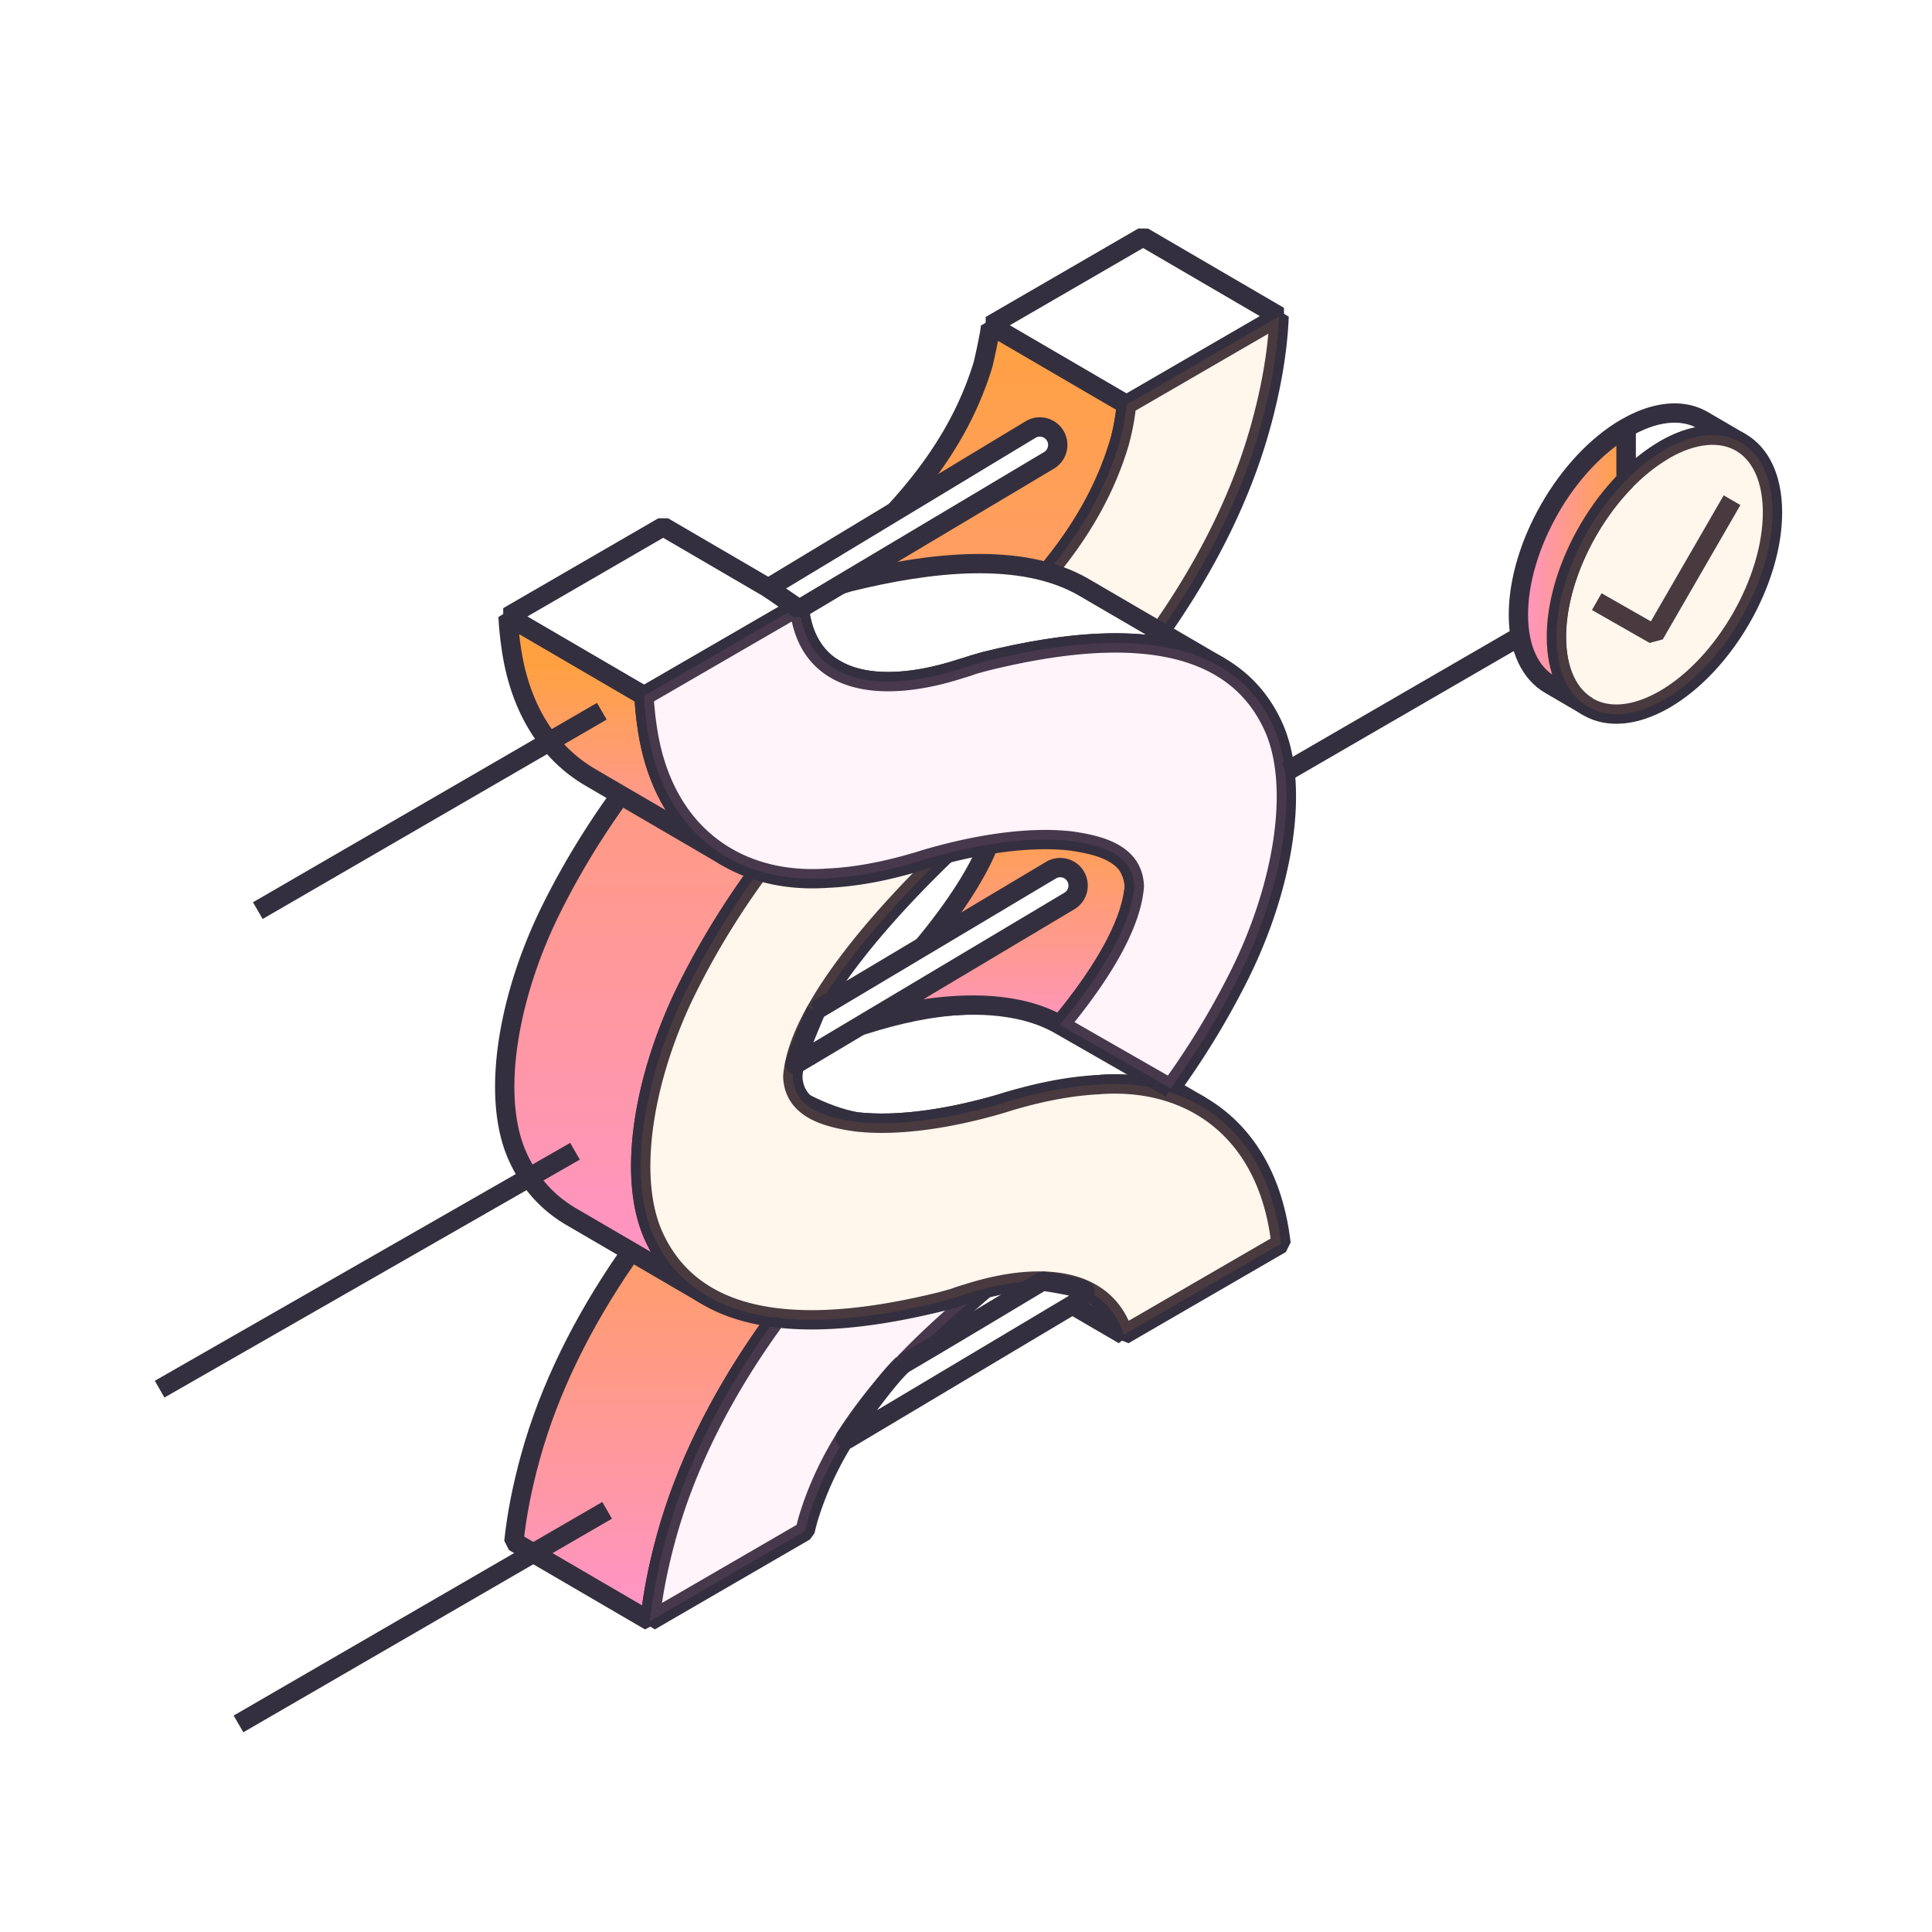 <?xml version="1.0" encoding="UTF-8"?> <svg xmlns="http://www.w3.org/2000/svg" width="100" height="100" viewBox="0 0 100 100"><title>Frame 137</title><defs><linearGradient x1="50.012%" y1="100%" x2="50.012%" y2="0%" id="a"><stop stop-color="#FF94C9" offset="0%"></stop><stop stop-color="#FFA141" offset="100%"></stop></linearGradient><linearGradient x1="50%" y1="100%" x2="50%" y2="0%" id="b"><stop stop-color="#FF94C9" offset="0%"></stop><stop stop-color="#FFA141" offset="100%"></stop></linearGradient><linearGradient x1="49.996%" y1="100%" x2="49.996%" y2="0%" id="c"><stop stop-color="#FF94C9" offset="0%"></stop><stop stop-color="#FFA141" offset="100%"></stop></linearGradient><linearGradient x1="49.98%" y1="107.883%" x2="49.98%" y2=".044%" id="d"><stop stop-color="#FF94C9" offset="0%"></stop><stop stop-color="#FFA141" offset="100%"></stop></linearGradient><linearGradient x1="49.978%" y1="120.41%" x2="49.978%" y2="20.458%" id="e"><stop stop-color="#FF94C9" offset="0%"></stop><stop stop-color="#FFA141" offset="100%"></stop></linearGradient><linearGradient x1=".018%" y1="50.035%" x2="99.982%" y2="50.035%" id="f"><stop stop-color="#FF94C9" offset="0%"></stop><stop stop-color="#FFA141" offset="100%"></stop></linearGradient></defs><g fill="none" fill-rule="evenodd"><path fill="#FFF" fill-rule="nonzero" d="M0 0h100v100H0z"></path><path d="M46.729 61.016c-2.482-1.149-4.86-2.48-7.053-4.096-5.168 4.641-10.252 11.307-12.232 18.538-.407 1.48-.7 2.942-.846 4.343l7.038 4.106c.146-1.4.438-2.869.846-4.342 1.985-7.237 7.07-13.908 12.242-18.55" fill="url(#a)" fill-rule="nonzero"></path><path d="M46.729 61.016c-2.482-1.149-4.86-2.48-7.053-4.096-5.168 4.641-10.252 11.307-12.232 18.538-.407 1.48-.7 2.942-.846 4.343l7.038 4.106c.146-1.4.438-2.869.846-4.342 1.985-7.237 7.07-13.908 12.242-18.55" stroke="#342F3E" stroke-linejoin="bevel"></path><path d="M34.487 79.565c-.407 1.479-.7 2.942-.846 4.342l8.03-4.657c.047-.21.1-.42.157-.624 1.343-4.442 4.378-7.777 7.994-10.918a76.158 76.158 0 0 0 4.196-3.844c-2.482-.84-4.933-1.768-7.29-2.853-5.172 4.64-10.256 11.312-12.24 18.549v.005h-.001Z" stroke="#342F3E" fill="#FFF" fill-rule="nonzero" stroke-linejoin="bevel"></path><path d="M34.487 79.565c-.407 1.479-.7 2.942-.846 4.342l8.03-4.657c.047-.21.1-.42.157-.624 1.343-4.442 4.378-7.777 7.994-10.918a76.158 76.158 0 0 0 4.196-3.844c-2.482-.84-4.933-1.768-7.29-2.853-5.172 4.64-10.256 11.312-12.24 18.549v.005h-.001Z" fill="#FF94C9" fill-rule="nonzero" opacity=".1"></path><path d="m49.465 62.836 7.038 4.106c.768.446 1.348 1.149 1.656 2.15l-7.038-4.106c-.308-1.002-.888-1.7-1.656-2.15Z" stroke="#342F3E" fill="url(#b)" fill-rule="nonzero" stroke-linejoin="bevel"></path><path d="M56.94 56.133c-1.713.074-3.448.457-5.167 1.002l5.168-1.002h-.001Z" fill="#FFF" fill-rule="nonzero"></path><path d="M56.94 56.133c-1.713.074-3.448.457-5.167 1.002" stroke="#342F3E" stroke-linejoin="bevel"></path><path d="M44.335 58.064c2.152.246 4.859-.173 7.445-.929 0 0 2.278-.755 5.168-1.001 1.917-.137 3.71.236 5.203 1.106l-7.037-4.106c-1.495-.87-3.287-1.243-5.204-1.107-1.714.074-3.449.457-5.168 1.002-2.586.755-5.292 1.175-7.445.928 0 0 3.516 3.467 7.038 4.107Zm13.972-37.12-7.038-4.106 7.9-4.578 7.038 4.106-7.9 4.578Z" stroke="#342F3E" fill="#FFF" fill-rule="nonzero" stroke-linejoin="bevel"></path><path d="M57.925 22.953c-1.343 4.442-4.379 7.777-7.994 10.918a75.752 75.752 0 0 0-4.922 4.563c-3.516 3.624-6.792 7.468-9.363 12.576-2.32 4.599-3.25 9.948-1.766 13.063.643 1.37 1.583 2.345 2.722 3.005l-7.038-4.106c-1.139-.666-2.08-1.636-2.722-3.005-1.484-3.12-.554-8.47 1.766-13.063 2.57-5.114 5.847-8.953 9.363-12.576a74.428 74.428 0 0 1 4.922-4.563c3.616-3.141 6.651-6.471 7.994-10.918 0 0 .392-1.668.381-2.009l7.038 4.106s-.151 1.306-.381 2.009Z" stroke="#342F3E" fill="url(#c)" fill-rule="nonzero" stroke-linejoin="bevel"></path><path d="M56.944 56.133c4.666-.325 8.579 2.323 9.326 7.966.016.09.026.184.037.273l-8.146 4.72c-.95-3.073-4.446-3.31-8.135-2.119a7.77 7.77 0 0 0-.637.21l-.633.178c-5.548 1.37-12.403 1.977-14.875-3.283-1.484-3.12-.554-8.47 1.766-13.063 2.57-5.113 5.847-8.952 9.363-12.576a74.431 74.431 0 0 1 4.922-4.563c3.616-3.14 6.651-6.47 7.994-10.918.188-.677.319-1.364.381-2.009l7.9-4.578c-.073 1.788-.407 3.708-.945 5.653-2.148 7.84-7.937 15.015-13.527 19.666-3.219 2.707-10.361 9.587-10.7 14.029.057 1.73 1.86 2.145 3.296 2.35 2.153.246 4.86-.174 7.445-.929 1.714-.545 3.454-.928 5.168-1.002v-.005Z" stroke="#342F3E" fill="#FFF" fill-rule="nonzero" stroke-linejoin="bevel"></path><path d="M56.944 56.133c4.666-.325 8.579 2.323 9.326 7.966.016.09.026.184.037.273l-8.146 4.72c-.95-3.073-4.446-3.31-8.135-2.119a7.77 7.77 0 0 0-.637.21l-.633.178c-5.548 1.37-12.403 1.977-14.875-3.283-1.484-3.12-.554-8.47 1.766-13.063 2.57-5.113 5.847-8.952 9.363-12.576a74.431 74.431 0 0 1 4.922-4.563c3.616-3.14 6.651-6.47 7.994-10.918.188-.677.319-1.364.381-2.009l7.9-4.578c-.073 1.788-.407 3.708-.945 5.653-2.148 7.84-7.937 15.015-13.527 19.666-3.219 2.707-10.361 9.587-10.7 14.029.057 1.73 1.86 2.145 3.296 2.35 2.153.246 4.86-.174 7.445-.929 1.714-.545 3.454-.928 5.168-1.002v-.005Z" fill="#FFA141" fill-rule="nonzero" opacity=".1"></path><path d="M58.714 45.876c-.235 3.1-3.856 7.169-3.856 7.169-4.17-2.392-11.03.162-11.03.162 3.407-3.288 7.587-8.07 7.848-11.443 0 0 6.808.802 7.038 4.106" fill="url(#d)" fill-rule="nonzero"></path><path d="M58.714 45.876c-.235 3.1-3.856 7.169-3.856 7.169-4.17-2.392-11.03.162-11.03.162 3.407-3.288 7.587-8.07 7.848-11.443 0 0 6.808.802 7.038 4.106" stroke="#342F3E" stroke-linejoin="bevel"></path><path d="M50.99 34.228c4.101-1.012 8.918-1.61 12.152.278L56.105 30.4c-3.23-1.883-8.052-1.29-12.153-.278l-1.27.383c-2.487.802-4.89.96-6.479.031l7.038 4.106c1.594.929 3.992.776 6.479-.031l1.27-.383Z" stroke="#342F3E" fill="#FFF" fill-rule="nonzero" stroke-linejoin="bevel"></path><path stroke="#342F3E" fill="#FFF" fill-rule="nonzero" stroke-linejoin="bevel" d="m33.335 36.016-7.038-4.106 8.03-4.652 7.038 4.107-8.03 4.651z"></path><path d="m37.598 44.344-7.038-4.106c-2.142-1.248-3.683-3.535-4.122-6.86-.07-.487-.116-.977-.141-1.468l7.038 4.106c.026.504.073.997.14 1.469.44 3.32 1.981 5.606 4.123 6.86v-.001Z" stroke="#342F3E" fill="url(#e)" fill-rule="nonzero" stroke-linejoin="bevel"></path><path d="M60.589 56.333a41.381 41.381 0 0 0 3.51-5.758c2.32-4.6 3.25-9.943 1.767-13.064-2.471-5.255-9.327-4.651-14.875-3.277l-.633.173a7.65 7.65 0 0 1-.637.21c-4.096 1.321-7.957.886-8.354-3.247l-8.031 4.652c.026.503.073.996.141 1.468.747 5.643 4.66 8.291 9.326 7.966 1.714-.073 3.449-.456 5.168-1.001 2.586-.755 5.293-1.175 7.445-.928 1.437.204 3.24.613 3.297 2.349-.162 2.082-1.813 4.699-3.856 7.169l5.732 3.283v.005Z" stroke="#342F3E" fill="#FFF" fill-rule="nonzero" stroke-linejoin="bevel"></path><path d="M60.589 56.333a41.381 41.381 0 0 0 3.51-5.758c2.32-4.6 3.25-9.943 1.767-13.064-2.471-5.255-9.327-4.651-14.875-3.277l-.633.173a7.65 7.65 0 0 1-.637.21c-4.096 1.321-7.957.886-8.354-3.247l-8.031 4.652c.026.503.073.996.141 1.468.747 5.643 4.66 8.291 9.326 7.966 1.714-.073 3.449-.456 5.168-1.001 2.586-.755 5.293-1.175 7.445-.928 1.437.204 3.24.613 3.297 2.349-.162 2.082-1.813 4.699-3.856 7.169l5.732 3.283v.005Z" fill="#FF94C9" fill-rule="nonzero" opacity=".1"></path><path d="m42.251 52.284 12.153-7.248a.926.926 0 0 1 1.27.326.933.933 0 0 1-.324 1.274l-14.186 8.46c-.146.088 1.087-2.807 1.087-2.807v-.005Zm4.475 18.334c1.818-1.059 7.231-4.31 7.231-4.31s2.237.325 2.205.53c-.042.262-.198.435-.439.576L43.858 74.49c-.063.036-.136-.042-.09-.1 0 0 2.065-2.979 2.963-3.77h-.005v-.002Z" stroke="#342F3E" fill="#FFF" fill-rule="nonzero" stroke-linejoin="bevel"></path><path d="M86.363 28.48 66.582 39.94M8.262 71.903l21.5-12.314m1.663 18.586L12.344 89.23M31.15 36.813 13.344 47.134" stroke="#342F3E" stroke-linejoin="bevel"></path><path d="m39.77 30.431 13.579-8.202a.926.926 0 0 1 1.27.325.933.933 0 0 1-.324 1.275l-12.927 7.703-1.599-1.1.001-.001Zm48.375-8.674 1.965 1.149c-1.019-.593-3.14-.829-5.946 1.95V22.15c1.552-.902 2.963-.985 3.976-.393h.005Z" stroke="#342F3E" fill="#FFF" fill-rule="nonzero" stroke-linejoin="bevel"></path><path d="M86.132 23.293c3.088-1.788 5.601-.351 5.612 3.21.01 3.56-2.487 7.898-5.575 9.691-3.088 1.789-5.596.352-5.606-3.21-.01-3.56 2.487-7.897 5.57-9.685v-.006h-.001Z" stroke="#342F3E" fill="#FFF" fill-rule="nonzero" stroke-linejoin="bevel"></path><path d="M84.163 24.851v-2.706c-3.087 1.788-5.58 6.13-5.57 9.686 0 1.768.628 3.016 1.63 3.598l1.966 1.148c-1.004-.587-1.625-1.83-1.63-3.597-.006-2.759 1.494-5.984 3.605-8.129h-.001Z" stroke="#342F3E" fill="url(#f)" fill-rule="nonzero" stroke-linejoin="bevel"></path><path stroke="#342F3E" stroke-linejoin="bevel" d="m82.648 31.14 2.984 1.704 4.018-6.954"></path><path d="M86.132 23.294c3.088-1.789 5.601-.352 5.612 3.209.01 3.56-2.487 7.898-5.575 9.691-3.088 1.789-5.596.352-5.606-3.209-.01-3.56 2.487-7.898 5.57-9.686v-.005h-.001Z" fill="#FFA141" fill-rule="nonzero" opacity=".1"></path></g></svg> 